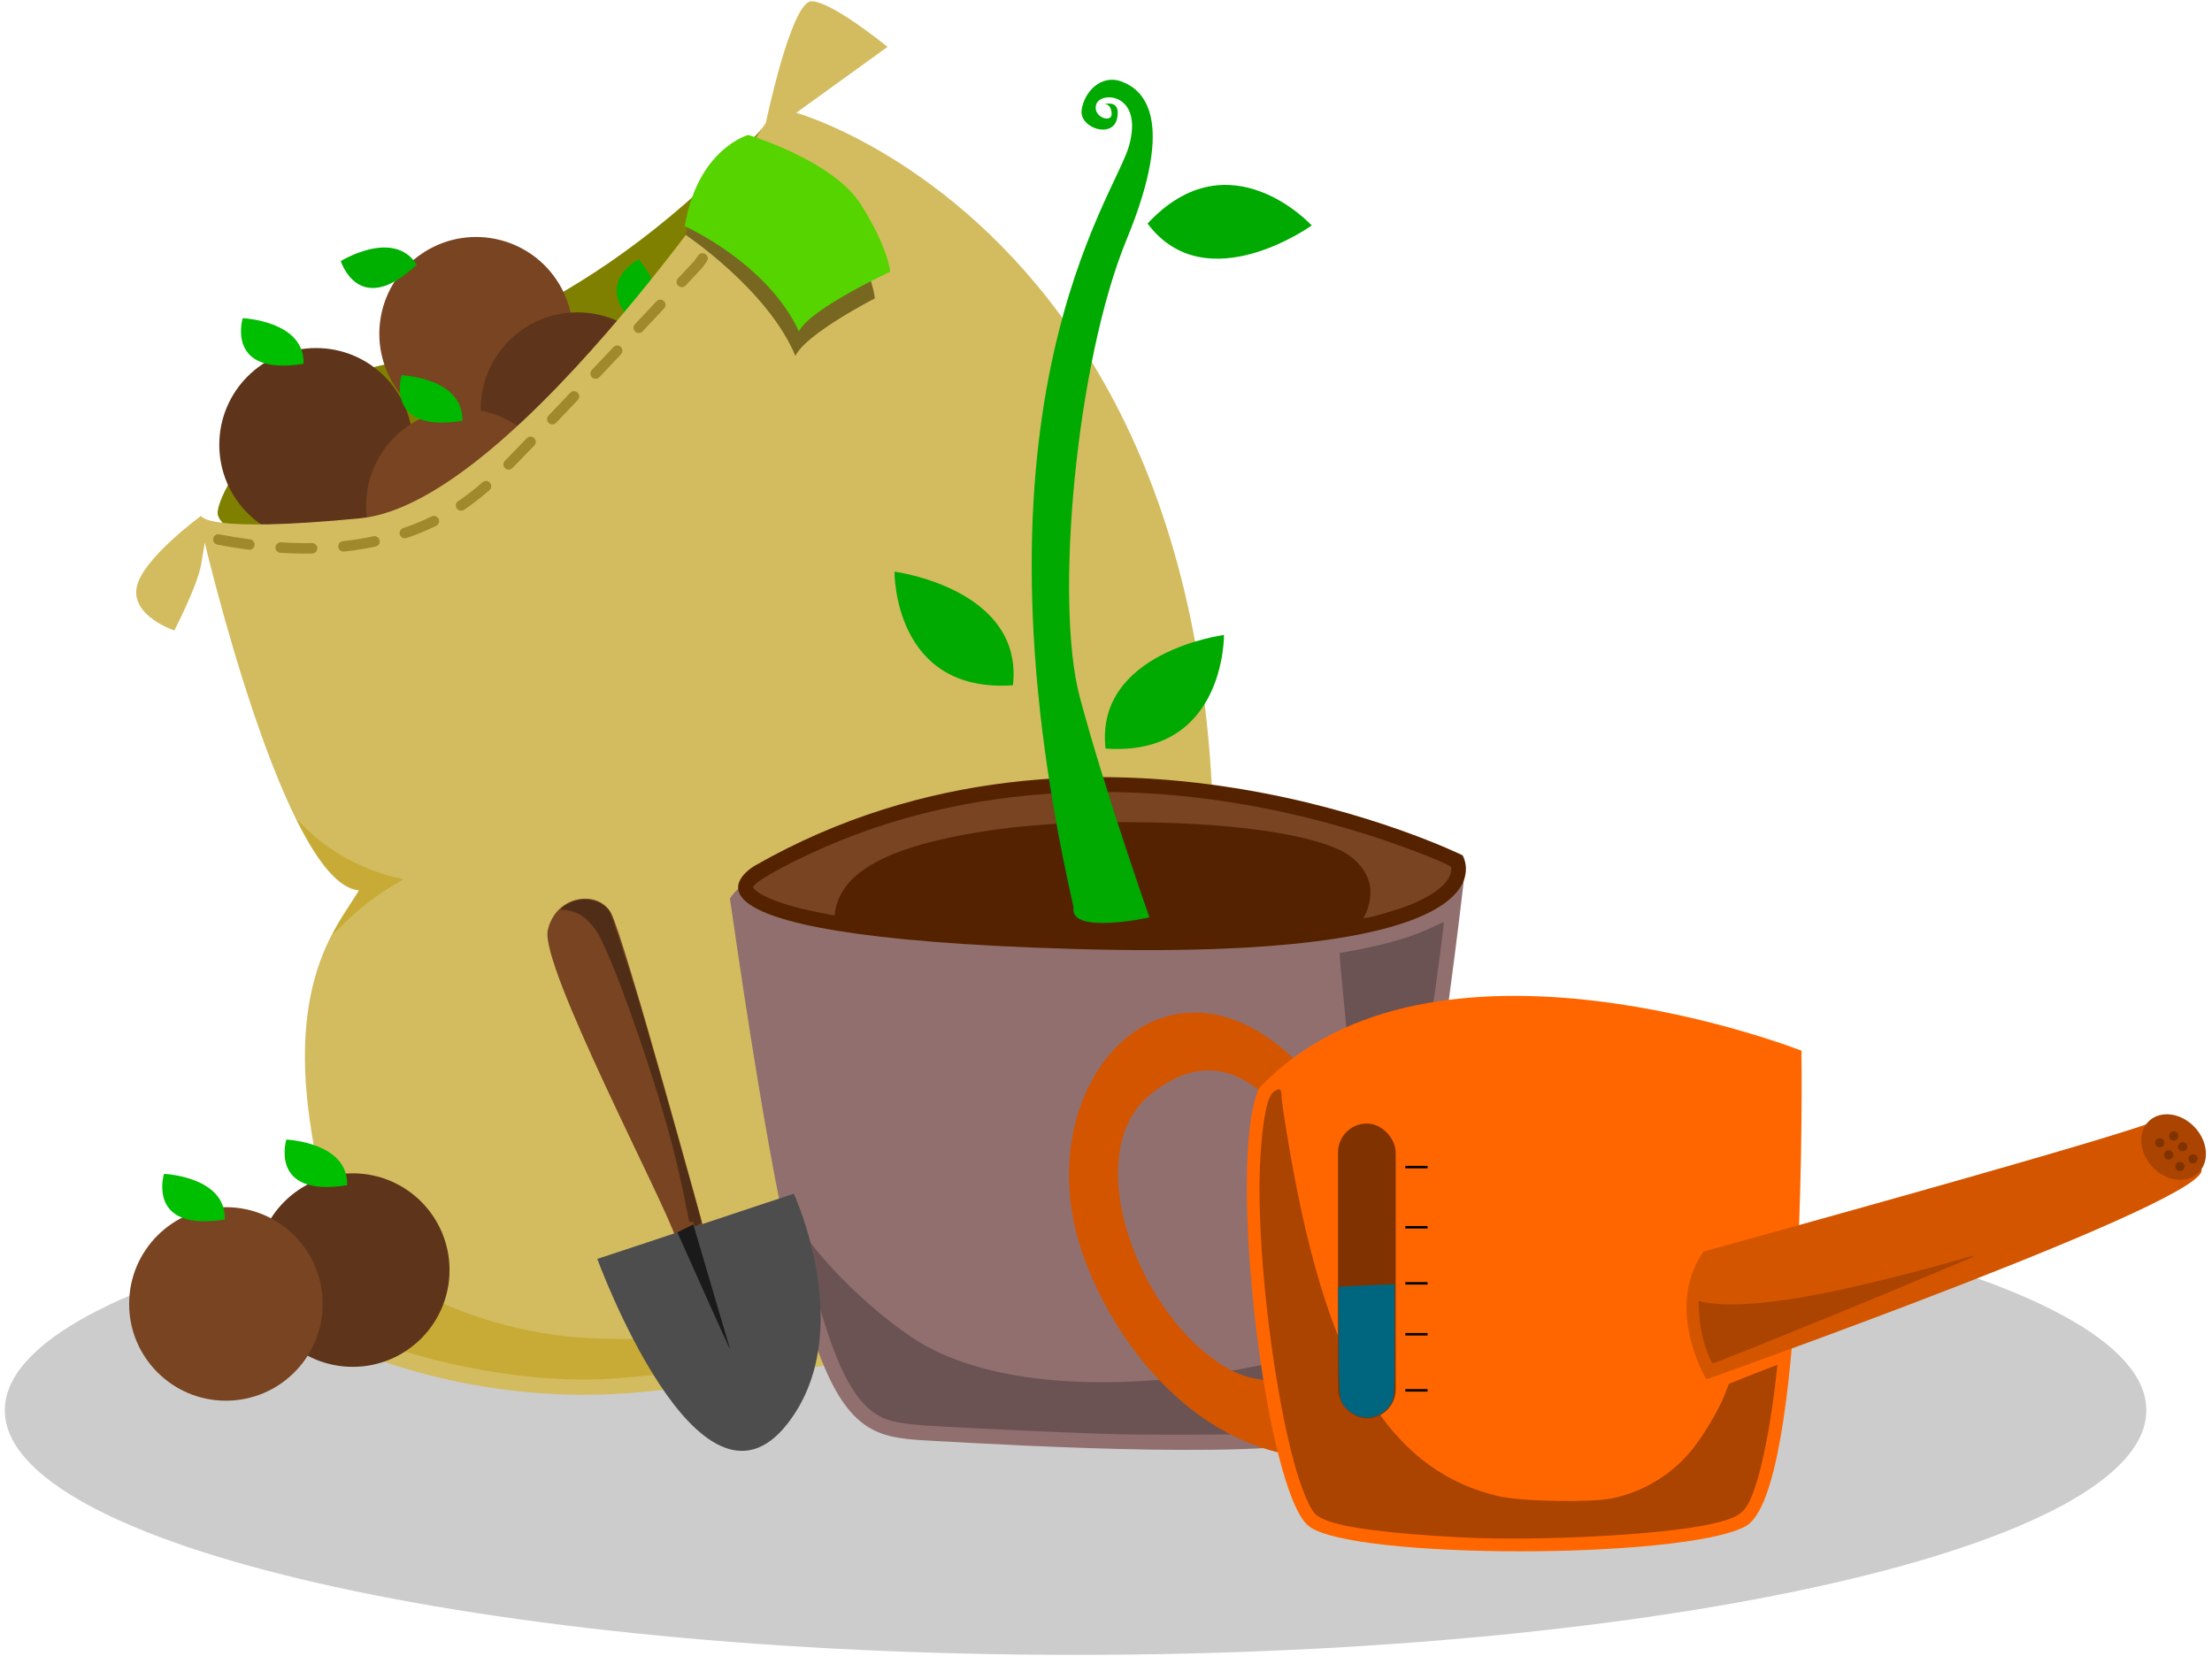 <?xml version="1.0" encoding="UTF-8" standalone="no"?>
<!-- Created with Inkscape (http://www.inkscape.org/) -->
<svg xmlns:inkscape="http://www.inkscape.org/namespaces/inkscape" xmlns:rdf="http://www.w3.org/1999/02/22-rdf-syntax-ns#" xmlns="http://www.w3.org/2000/svg" xmlns:xlink="http://www.w3.org/1999/xlink" xmlns:ns1="http://sozi.baierouge.fr" xmlns:cc="http://creativecommons.org/ns#" xmlns:dc="http://purl.org/dc/elements/1.1/" xmlns:sodipodi="http://sodipodi.sourceforge.net/DTD/sodipodi-0.dtd" id="svg2" sodipodi:docname="gardenvector.svg" viewBox="0 0 211 158" version="1.1" inkscape:version="0.48.5 r10040">
  <sodipodi:namedview id="base" bordercolor="#666666" inkscape:pageshadow="2" inkscape:guide-bbox="true" pagecolor="#ffffff" inkscape:window-height="715" inkscape:window-maximized="1" inkscape:zoom="1.1160346" inkscape:window-x="-8" showgrid="false" borderopacity="1.0" inkscape:current-layer="layer1" inkscape:cx="-16.530111" inkscape:cy="73.067064" showguides="true" inkscape:window-y="22" inkscape:window-width="1366" inkscape:pageopacity="0.0" inkscape:document-units="px"/>
  <g id="layer1" inkscape:label="Layer 1" inkscape:groupmode="layer" transform="translate(0 -894.36)">
    <g id="g4328" transform="translate(-387.18 824.33)">
      <g id="g4256" transform="translate(41.195 -429.88)">
        <path id="path4254" sodipodi:rx="104.6518" sodipodi:ry="23.334524" style="fill:#cccccc" sodipodi:type="arc" d="m559.32 635.17c0 12.887-46.854 23.335-104.65 23.335-57.798 0-104.65-10.447-104.65-23.335 0-12.887 46.854-23.335 104.65-23.335 57.798 0 104.65 10.447 104.65 23.335z" transform="matrix(.976 0 0 1 4.826 -.707)" sodipodi:cy="635.16919" sodipodi:cx="454.66965"/>
        <g id="g4135" transform="translate(222.74 -149.2)">
          <path id="path3986" style="fill:#808000" inkscape:connector-curvature="0" d="m197.88 659.23c-16.586 18.98-32.146 23.426-40.012 25.135-7.865 1.71-14.192 11.969-13.85 13.85 0.342 1.881 10.943 10.088 28.555-7.353s25.306-31.633 25.306-31.633z"/>
          <path id="path3990" sodipodi:rx="3.4092648" sodipodi:ry="3.4092648" style="fill:#784421" sodipodi:type="arc" d="m400.9 450.25c0 1.883-1.526 3.409-3.409 3.409s-3.409-1.526-3.409-3.409 1.526-3.409 3.409-3.409 3.409 1.526 3.409 3.409z" transform="matrix(-2.241 1.521 1.521 2.241 374.61 -932.64)" sodipodi:cy="450.24814" sodipodi:cx="397.49503"/>
          <path id="path3992" style="fill:#00b000" inkscape:connector-curvature="0" d="m163 674.36c-2.208-3.47-7.246-0.343-7.246-0.343s1.722 5.553 7.246 0.343z"/>
          <path id="path3996" sodipodi:rx="3.4092648" sodipodi:ry="3.4092648" style="fill:#5e351a" sodipodi:type="arc" d="m400.9 450.25c0 1.883-1.526 3.409-3.409 3.409s-3.409-1.526-3.409-3.409 1.526-3.409 3.409-3.409 3.409 1.526 3.409 3.409z" transform="matrix(-1.845 -1.982 -1.982 1.845 1804.1 645.26)" sodipodi:cy="450.24814" sodipodi:cx="397.49503"/>
          <path id="path3998" d="m184.95 681.07c3.091-2.712-0.768-7.214-0.768-7.214s-5.224 2.55 0.768 7.214z" style="fill:#00b300" inkscape:connector-curvature="0"/>
          <path id="path4002" sodipodi:rx="3.4092648" sodipodi:ry="3.4092648" style="fill:#5e351a" sodipodi:type="arc" d="m400.9 450.25c0 1.883-1.526 3.409-3.409 3.409s-3.409-1.526-3.409-3.409 1.526-3.409 3.409-3.409 3.409 1.526 3.409 3.409z" transform="matrix(-2.708 0 0 2.708 1229.8 -527.73)" sodipodi:cy="450.24814" sodipodi:cx="397.49503"/>
          <path id="path4004" d="m152.2 683.82c0.121-4.111-5.804-4.353-5.804-4.353s-1.693 5.562 5.804 4.353z" style="fill:#00be00" inkscape:connector-curvature="0"/>
          <path id="path4008" sodipodi:rx="3.4092648" sodipodi:ry="3.4092648" style="fill:#784421" sodipodi:type="arc" d="m400.9 450.25c0 1.883-1.526 3.409-3.409 3.409s-3.409-1.526-3.409-3.409 1.526-3.409 3.409-3.409 3.409 1.526 3.409 3.409z" transform="matrix(-2.708 0 0 2.708 1243.8 -521.92)" sodipodi:cy="450.24814" sodipodi:cx="397.49503"/>
          <path id="path4010" style="fill:#00b800" inkscape:connector-curvature="0" d="m167.35 689.26c0.121-4.111-5.804-4.353-5.804-4.353s-1.693 5.562 5.804 4.353z"/>
          <path id="path4012" sodipodi:nodetypes="cccscscscsccscccccscccc" inkscape:connector-curvature="0" style="fill:#d3bc5f" d="m232.57 777.39c25.63-101.07-33.37-117.52-33.37-117.52l8.705-6.287s-5.32-4.353-7.255-4.353-4.353 11.607-4.353 11.607-23.698 36.272-38.69 37.723c-14.993 1.451-15.171-0.24-15.171-0.24s-5.643 4.104-6.156 6.84c-0.513 2.736 3.591 4.104 3.591 4.104s2.223-4.275 2.565-6.327l0.342-2.052s7.686 32.741 14.705 33.172c-1.554 2.641-5.472 6.84-5.13 17.099 0.342 10.259 5.13 21.545 2.394 22.571-2.736 1.026-3.42 1.026-3.42 1.026l-2.992-1.411v2.437l2.992-0.513s13.413 8.293 32.396 6.721 42.439-8.947 46.429-4.232c-1.209 3.144-2.176 5.32-2.176 5.32l6.287-0.484z"/>
          <path id="path4014" style="fill:#c8ab37" inkscape:connector-curvature="0" d="m182.54 780.58c6.028-0.504 10.278-1.114 22.489-3.233 12.231-2.122 14.776-2.46 18.741-2.492 3.78-0.03 5.064 0.201 6.571 1.181l0.888 0.578 0.88-3.679c1.983-8.293 3.605-17.564 4.471-25.563 0.437-4.032 0.836-10.225 0.577-8.947-1.043 5.142-3.368 11.688-5.569 15.678-2.582 4.68-7.069 10.098-10.863 13.117-5.978 4.756-12.514 7.489-20.168 8.431-9.903 1.219-19.194 1.545-24.195 0.847-7.313-1.02-13.695-3.707-18.591-7.828-0.757-0.637-1.246-0.923-1.153-0.675 0.089 0.238 0.226 1.435 0.304 2.66 0.166 2.602-0.206 3.655-1.522 4.313l-0.784 0.392 1.268 0.537c8.534 3.617 18.488 5.366 26.658 4.684z"/>
          <path id="path4016" sodipodi:nodetypes="ccsccc" inkscape:connector-curvature="0" style="fill:#786721" d="m188.66 671.53c1.051-7.131 6.257-6.573 6.257-6.573s7.044 2.338 9.357 6.429 2.418 6.196 2.418 6.196-6.623 3.39-7.569 5.494c-2.628-6.313-10.462-11.546-10.462-11.546z"/>
          <path id="path4111" d="m144.07 700.58c16.44 3.182 23.688-3.447 25.986-5.48 2.298-2.033 19.799-20.771 19.799-20.771l8.839-12.374" style="stroke:#a0892c;stroke-linecap:round;stroke-dasharray:3, 3;fill:none" inkscape:connector-curvature="0"/>
          <path id="path4018" d="m188.57 670.69c1.209-7.375 6.045-8.705 6.045-8.705s8.101 2.418 10.761 6.65c2.66 4.232 2.781 6.408 2.781 6.408s-7.617 3.506-8.705 5.683c-3.023-6.529-10.882-10.035-10.882-10.035z" style="fill:#55d400" inkscape:connector-curvature="0"/>
          <path id="path4022" sodipodi:rx="3.4092648" sodipodi:ry="3.4092648" style="fill:#5e351a" sodipodi:type="arc" d="m400.9 450.25c0 1.883-1.526 3.409-3.409 3.409s-3.409-1.526-3.409-3.409 1.526-3.409 3.409-3.409 3.409 1.526 3.409 3.409z" transform="matrix(-2.708 0 0 2.708 1233.3 -448.99)" sodipodi:cy="450.24814" sodipodi:cx="397.49503"/>
          <path id="path4024" d="m156.36 762.19c0.121-4.111-5.804-4.353-5.804-4.353s-1.693 5.562 5.804 4.353z" style="fill:#00be00" inkscape:connector-curvature="0"/>
          <g id="g4131">
            <path id="path4034" sodipodi:rx="3.4092648" sodipodi:ry="3.4092648" style="fill:#784421" sodipodi:type="arc" d="m400.9 450.25c0 1.883-1.526 3.409-3.409 3.409s-3.409-1.526-3.409-3.409 1.526-3.409 3.409-3.409 3.409 1.526 3.409 3.409z" transform="matrix(-2.708 0 0 2.708 1221.2 -445.76)" sodipodi:cy="450.24814" sodipodi:cx="397.49503"/>
            <path id="path4036" d="m144.69 765.46c0.121-4.111-5.804-4.353-5.804-4.353s-1.693 5.562 5.804 4.353z" style="fill:#00be00" inkscape:connector-curvature="0"/>
          </g>
          <path id="path4115" d="m155 738.21c0-0.114 0.825-1.51 1.646-2.786 0.435-0.676 0.807-1.27 0.826-1.32 0.026-0.069-0.035-0.099-0.256-0.124-0.47-0.053-1.244-0.479-1.822-1.002-0.856-0.775-1.547-1.65-2.417-3.06-0.408-0.662-1.414-2.5-1.414-2.584 0-0.024 0.359 0.305 0.797 0.732 0.968 0.941 1.613 1.466 2.641 2.147 1.817 1.204 4.067 2.18 6 2.602 0.361 0.079 0.678 0.161 0.704 0.182 0.026 0.022-0.197 0.173-0.496 0.337-1.787 0.979-3.656 2.405-5.317 4.056-0.49 0.487-0.891 0.856-0.891 0.82z" style="fill:#c8ab37" inkscape:connector-curvature="0"/>
        </g>
        <g id="g4164" transform="translate(166.88 -136.47)">
          <path id="path3982" style="fill:#00aad4" inkscape:connector-curvature="0" d="m296.87 750.76c-6.172-3.21-11.588-7.559-15.51-12.451l-0.593-0.74-0.139-1.376c-0.246-2.426-0.673-8.906-0.581-8.804 0.027 0.029 0.193 0.562 0.371 1.185 1.487 5.21 5.133 11.271 8.812 14.648 2.509 2.303 4.622 3.616 6.734 4.183 0.432 0.116 0.807 0.227 0.832 0.246 0.052 0.039 0.616 2.921 0.618 3.156 0.001 0.194-0.097 0.185-0.543-0.047z"/>
          <path id="path4044" style="fill:#916f6f" inkscape:connector-curvature="0" d="m248.73 722.09c7.343 51.023 10.423 51.265 19.187 51.749 8.764 0.484 33.873 1.935 39.558-0.484 5.685-2.418 11.37-53.925 11.37-53.925s-62.298-8.705-70.115 2.66z"/>
          <path id="path4046" style="fill:#552200" inkscape:connector-curvature="0" d="m251.15 718.95c32.161-18.378 67.467-0.967 67.467-0.967s6.287 10.156-36.756 8.947c-43.043-1.209-30.711-7.98-30.711-7.98z"/>
          <path id="path4048" style="fill:#6c5353" inkscape:connector-curvature="0" d="m285.5 773.21c-4.679-0.117-16.429-0.668-18.922-0.887-2.51-0.22-3.637-0.626-4.803-1.728-1.981-1.874-3.661-5.911-5.397-12.973-0.637-2.593-0.89-3.798-0.772-3.677 0.033 0.033 0.491 0.605 1.019 1.27 2.547 3.21 6.402 6.757 9.65 8.881 5.988 3.916 16.095 5.122 28.292 3.378 3.556-0.509 8.203-1.521 9.14-1.99 0.7-0.351 1.628-1.359 2.146-2.332 2.491-4.673 2.971-16.273 1.338-32.3-0.139-1.363-0.261-2.719-0.272-3.013l-0.019-0.534 1.451-0.269c3.098-0.575 5.645-1.337 7.487-2.24 0.528-0.259 0.97-0.457 0.983-0.441 0.128 0.156-2.374 17.745-3.34 23.474-1.692 10.047-3.539 17.918-5.075 21.635-0.811 1.963-1.212 2.501-2.062 2.765-1.461 0.453-3.731 0.745-7.304 0.94-1.903 0.103-10.075 0.129-13.542 0.042z"/>
          <path id="path4050" style="fill:#784421" inkscape:connector-curvature="0" d="m309.32 723.67c0.43-0.856 0.61-1.968 0.455-2.814-0.26-1.423-1.45-2.768-3.073-3.476-3.425-1.494-9.792-2.391-18.01-2.537-6.997-0.125-12.299 0.216-17.27 1.109-7.696 1.382-11.734 3.608-12.557 6.921-0.077 0.309-0.139 0.626-0.139 0.705 0 0.079-0.016 0.144-0.038 0.144-0.022 0-0.627-0.116-1.347-0.259-2.977-0.589-5.126-1.32-6.074-2.068-0.176-0.139-0.321-0.304-0.321-0.366 0-0.538 4.383-2.873 8.464-4.51 14.836-5.95 32.55-6.107 50.314-0.445 2.542 0.81 5.545 1.928 7.153 2.663 0.596 0.272 0.67 0.332 0.67 0.538 0 1.202-1.493 2.476-4.104 3.501-1.01 0.396-3.243 1.058-3.962 1.173l-0.329 0.053 0.167-0.333z"/>
          <path id="path4052" style="fill:#00aa00" inkscape:connector-curvature="0" d="m281.51 722.94c-10.943-48.219 3.933-67.712 5.301-72.671 1.368-4.959-2.65-5.215-3.12-3.975-0.47 1.24 1.539 1.924 1.453 0.898-0.086-1.026-0.727-0.855-0.727-0.855s1.667-0.556 1.24 1.368c-0.427 1.924-3.591 0.898-3.377-0.812 0.214-1.71 1.838-3.462 3.804-2.736s5.327 3.339 0.491 15.067-6.892 34.58-4.474 43.648c2.418 9.068 6.65 21.038 6.65 21.038s-7.712 1.689-7.241-0.969z"/>
          <path id="path4058" style="fill:#00aa00" inkscape:connector-curvature="0" d="m288.57 657.71c7.799-8.403 15.658 0.181 15.658 0.181s-10.096 7.255-15.658-0.181z"/>
          <path id="path4060" d="m275.73 701.76c-11.436 0.798-11.3-10.84-11.3-10.84s12.327 1.611 11.3 10.84z" style="fill:#00aa00" inkscape:connector-curvature="0"/>
          <path id="path4062" style="fill:#00aa00" inkscape:connector-curvature="0" d="m284.56 707.8c11.436 0.798 11.3-10.84 11.3-10.84s-12.327 1.611-11.3 10.84z"/>
        </g>
        <g id="g4232" transform="translate(0 4.243)">
          <path id="path3957" sodipodi:nodetypes="cssssssc" inkscape:connector-curvature="0" style="fill:#d45500" d="m474.78 603.59c-14.133-23.45-32.184-6.023-25.322 12.265 3.892 10.373 13.078 19.796 24.481 18.845 5.741-0.479 5.605-7.707 1.121-8.688-4.484-0.981-7.567 4.484-14.574-1.682-7.007-6.166-10.986-19.179-4.765-24.244 8.384-6.825 13.873 3.503 15.695 6.446 1.822 2.943 3.363-2.943 3.363-2.943z"/>
          <path id="path3959" sodipodi:nodetypes="ccssc" style="fill:#ff6600" inkscape:connector-curvature="0" d="m466.1 599.48c16.449-17.44 51.726-3.567 51.726-3.567s0.595 42.213-5.351 45.384c-5.946 3.171-37.456 3.171-41.618 0-4.162-3.171-7.927-35.078-4.756-41.816z"/>
          <path id="path3961" sodipodi:nodetypes="ccscc" inkscape:connector-curvature="0" style="fill:#d45500" d="m508.47 615.08c42.601-11.771 42.882-12.396 42.882-12.396s2.475 1.799 4.577 4.462-47.178 20.126-47.178 20.126-4.064-6.726-0.28-12.192z"/>
          <path id="path3971" style="fill:#aa4400" inkscape:connector-curvature="0" d="m485.47 642.35c-6.869-0.35-11.337-0.924-13.1-1.682-0.858-0.369-1.071-0.58-1.55-1.538-2.704-5.411-5.224-23.688-4.592-33.315 0.238-3.626 0.664-5.605 1.296-6.02 0.548-0.359 0.704-0.248 0.704 0.502 0 0.308 0.31 2.383 0.689 4.611 1.986 11.68 4.583 19.602 8.2 25.009 3.083 4.609 6.954 7.385 11.874 8.514 2.14 0.491 8.688 0.611 10.737 0.196 2.877-0.583 5.53-2.145 7.44-4.381 1.134-1.327 2.719-3.94 3.307-5.453l0.428-1.1 2.296-0.911c1.263-0.501 2.307-0.898 2.321-0.882 0.013 0.016-0.09 0.969-0.232 2.119-0.604 4.902-1.491 8.915-2.393 10.82-0.616 1.302-1.31 1.708-3.869 2.267-4.587 1.001-16.235 1.615-23.557 1.242z"/>
          <path id="path3980" style="fill:#aa4400" inkscape:connector-curvature="0" d="m508.95 624.96c-0.532-1.361-0.825-2.672-0.889-3.979l-0.058-1.179 0.288 0.062c2.709 0.587 7.501 0.144 13.874-1.28 3.449-0.771 8.043-1.951 11.02-2.832 1.104-0.327 1.399-0.332 0.64-0.011-5.073 2.143-10.05 4.219-13.058 5.446-4.302 1.756-11.125 4.495-11.346 4.556-0.107 0.029-0.238-0.188-0.471-0.784z"/>
          <path id="path4180" sodipodi:rx="3.1875" sodipodi:ry="3.9375" style="fill:#aa4400" sodipodi:type="arc" d="m556.94 605.42c0 2.175-1.427 3.938-3.188 3.938s-3.188-1.763-3.188-3.938 1.427-3.938 3.188-3.938 3.188 1.763 3.188 3.938z" transform="matrix(.633 -.593 .593 .633 -156.22 550.25)" sodipodi:cy="605.42468" sodipodi:cx="553.75"/>
          <g id="g4194">
            <path id="path4182" sodipodi:rx="0.34250486" sodipodi:ry="0.34250486" style="fill:#803300" sodipodi:type="arc" d="m553.8 604.2c0 0.189-0.153 0.343-0.343 0.343s-0.343-0.153-0.343-0.343 0.153-0.343 0.343-0.343 0.343 0.153 0.343 0.343z" transform="matrix(1.28 0 0 1.28 -155.09 -169.33)" sodipodi:cy="604.20013" sodipodi:cx="553.45471"/>
            <path id="path4184" sodipodi:rx="0.34250486" sodipodi:ry="0.34250486" style="fill:#803300" sodipodi:type="arc" d="m553.8 604.2c0 0.189-0.153 0.343-0.343 0.343s-0.343-0.153-0.343-0.343 0.153-0.343 0.343-0.343 0.343 0.153 0.343 0.343z" transform="matrix(1.28 0 0 1.28 -154.24 -168.31)" sodipodi:cy="604.20013" sodipodi:cx="553.45471"/>
            <path id="path4186" sodipodi:rx="0.34250486" sodipodi:ry="0.34250486" style="fill:#803300" sodipodi:type="arc" d="m553.8 604.2c0 0.189-0.153 0.343-0.343 0.343s-0.343-0.153-0.343-0.343 0.153-0.343 0.343-0.343 0.343 0.153 0.343 0.343z" transform="matrix(1.28 0 0 1.28 -153.25 -167.15)" sodipodi:cy="604.20013" sodipodi:cx="553.45471"/>
            <path id="path4188" sodipodi:rx="0.34250486" sodipodi:ry="0.34250486" style="fill:#803300" sodipodi:type="arc" d="m553.8 604.2c0 0.189-0.153 0.343-0.343 0.343s-0.343-0.153-0.343-0.343 0.153-0.343 0.343-0.343 0.343 0.153 0.343 0.343z" transform="matrix(1.28 0 0 1.28 -156.42 -168.68)" sodipodi:cy="604.20013" sodipodi:cx="553.45471"/>
            <path id="path4190" sodipodi:rx="0.34250486" sodipodi:ry="0.34250486" style="fill:#803300" sodipodi:type="arc" d="m553.8 604.2c0 0.189-0.153 0.343-0.343 0.343s-0.343-0.153-0.343-0.343 0.153-0.343 0.343-0.343 0.343 0.153 0.343 0.343z" transform="matrix(1.28 0 0 1.28 -155.57 -167.52)" sodipodi:cy="604.20013" sodipodi:cx="553.45471"/>
            <path id="path4192" sodipodi:rx="0.34250486" sodipodi:ry="0.34250486" style="fill:#803300" sodipodi:type="arc" d="m553.8 604.2c0 0.189-0.153 0.343-0.343 0.343s-0.343-0.153-0.343-0.343 0.153-0.343 0.343-0.343 0.343 0.153 0.343 0.343z" transform="matrix(1.28 0 0 1.28 -154.5 -166.42)" sodipodi:cy="604.20013" sodipodi:cx="553.45471"/>
          </g>
          <rect id="rect4204" style="fill:#803300" rx="2.75" ry="2.75" height="28.125" width="5.5" y="602.86" x="473.62"/>
          <path id="path4220" d="m475.33 630.69c-0.275-0.126-0.663-0.392-0.861-0.591-0.762-0.763-0.76-0.747-0.801-6.443l-0.038-5.207 1.163-0.071c0.639-0.039 1.852-0.095 2.694-0.125l1.531-0.054-0.003 5.332c-0.003 4.923-0.021 5.37-0.234 5.832-0.613 1.324-2.16 1.92-3.45 1.328z" style="fill:#006680" inkscape:connector-curvature="0"/>
          <rect id="rect4222" style="fill:#000000" rx="0" ry="0" height=".236" width="2.121" y="617.99" x="480.04"/>
          <rect id="rect4224" style="fill:#000000" rx="0" ry="0" height=".236" width="2.121" y="622.85" x="480.04"/>
          <rect id="rect4226" style="fill:#000000" rx="0" ry="0" height=".236" width="2.121" y="612.64" x="480.04"/>
          <rect id="rect4228" style="fill:#000000" rx="0" ry="0" height=".236" width="2.121" y="606.9" x="480.04"/>
          <rect id="rect4230" style="fill:#000000" rx="0" ry="0" height=".236" width="2.121" y="628.2" x="480.04"/>
        </g>
      </g>
      <g id="g4322" transform="matrix(-.303 -.953 .953 -.303 327.27 593.52)">
        <path id="path4313" style="fill:#784421" inkscape:connector-curvature="0" d="m348.56 241.36c3.75 0 28.75-4.5 31.75-2.75s2.25 5.75-0.25 6.25-32.75-0.75-32.75-0.75z"/>
        <path id="path4311" sodipodi:nodetypes="ccsc" style="fill:#4d4d4d" inkscape:connector-curvature="0" d="m349 233.61c0 1.5 0.25 19.75 0.25 19.75s-14.563 1.836-20.75-7.25c-7.693-11.298 20.5-12.5 20.5-12.5z"/>
        <path id="path4315" style="fill:#1a1a1a" inkscape:connector-curvature="0" d="m349.1 241.66s-12.728 1.414-12.109 1.414c0.619 0 12.374 0.265 12.374 0.265z"/>
        <path id="path4319" style="fill:#502d16" inkscape:connector-curvature="0" d="m370.52 244.85c-5.489-0.145-19.359-0.598-20.703-0.676-0.279-0.016-0.529-0.052-0.556-0.079-0.027-0.027-0.073-0.194-0.102-0.37-0.051-0.311-0.044-0.32 0.225-0.32 0.218 0 0.277-0.038 0.277-0.177 0-0.211-0.041-0.21 1.284-0.046 1.324 0.164 3.545 0.364 5.389 0.486 6.597 0.436 18.849 0.12 22.162-0.571 0.824-0.172 1.809-0.643 2.312-1.107 0.399-0.368 0.938-1.205 0.938-1.457 0-0.307 0.182-0.099 0.316 0.361 0.358 1.233-0.046 2.683-0.946 3.395-0.241 0.191-0.586 0.396-0.766 0.456-0.239 0.08-1.482 0.112-4.614 0.119-2.358 0.006-4.705-0.001-5.215-0.014z"/>
      </g>
    </g>
  </g>
</svg>
